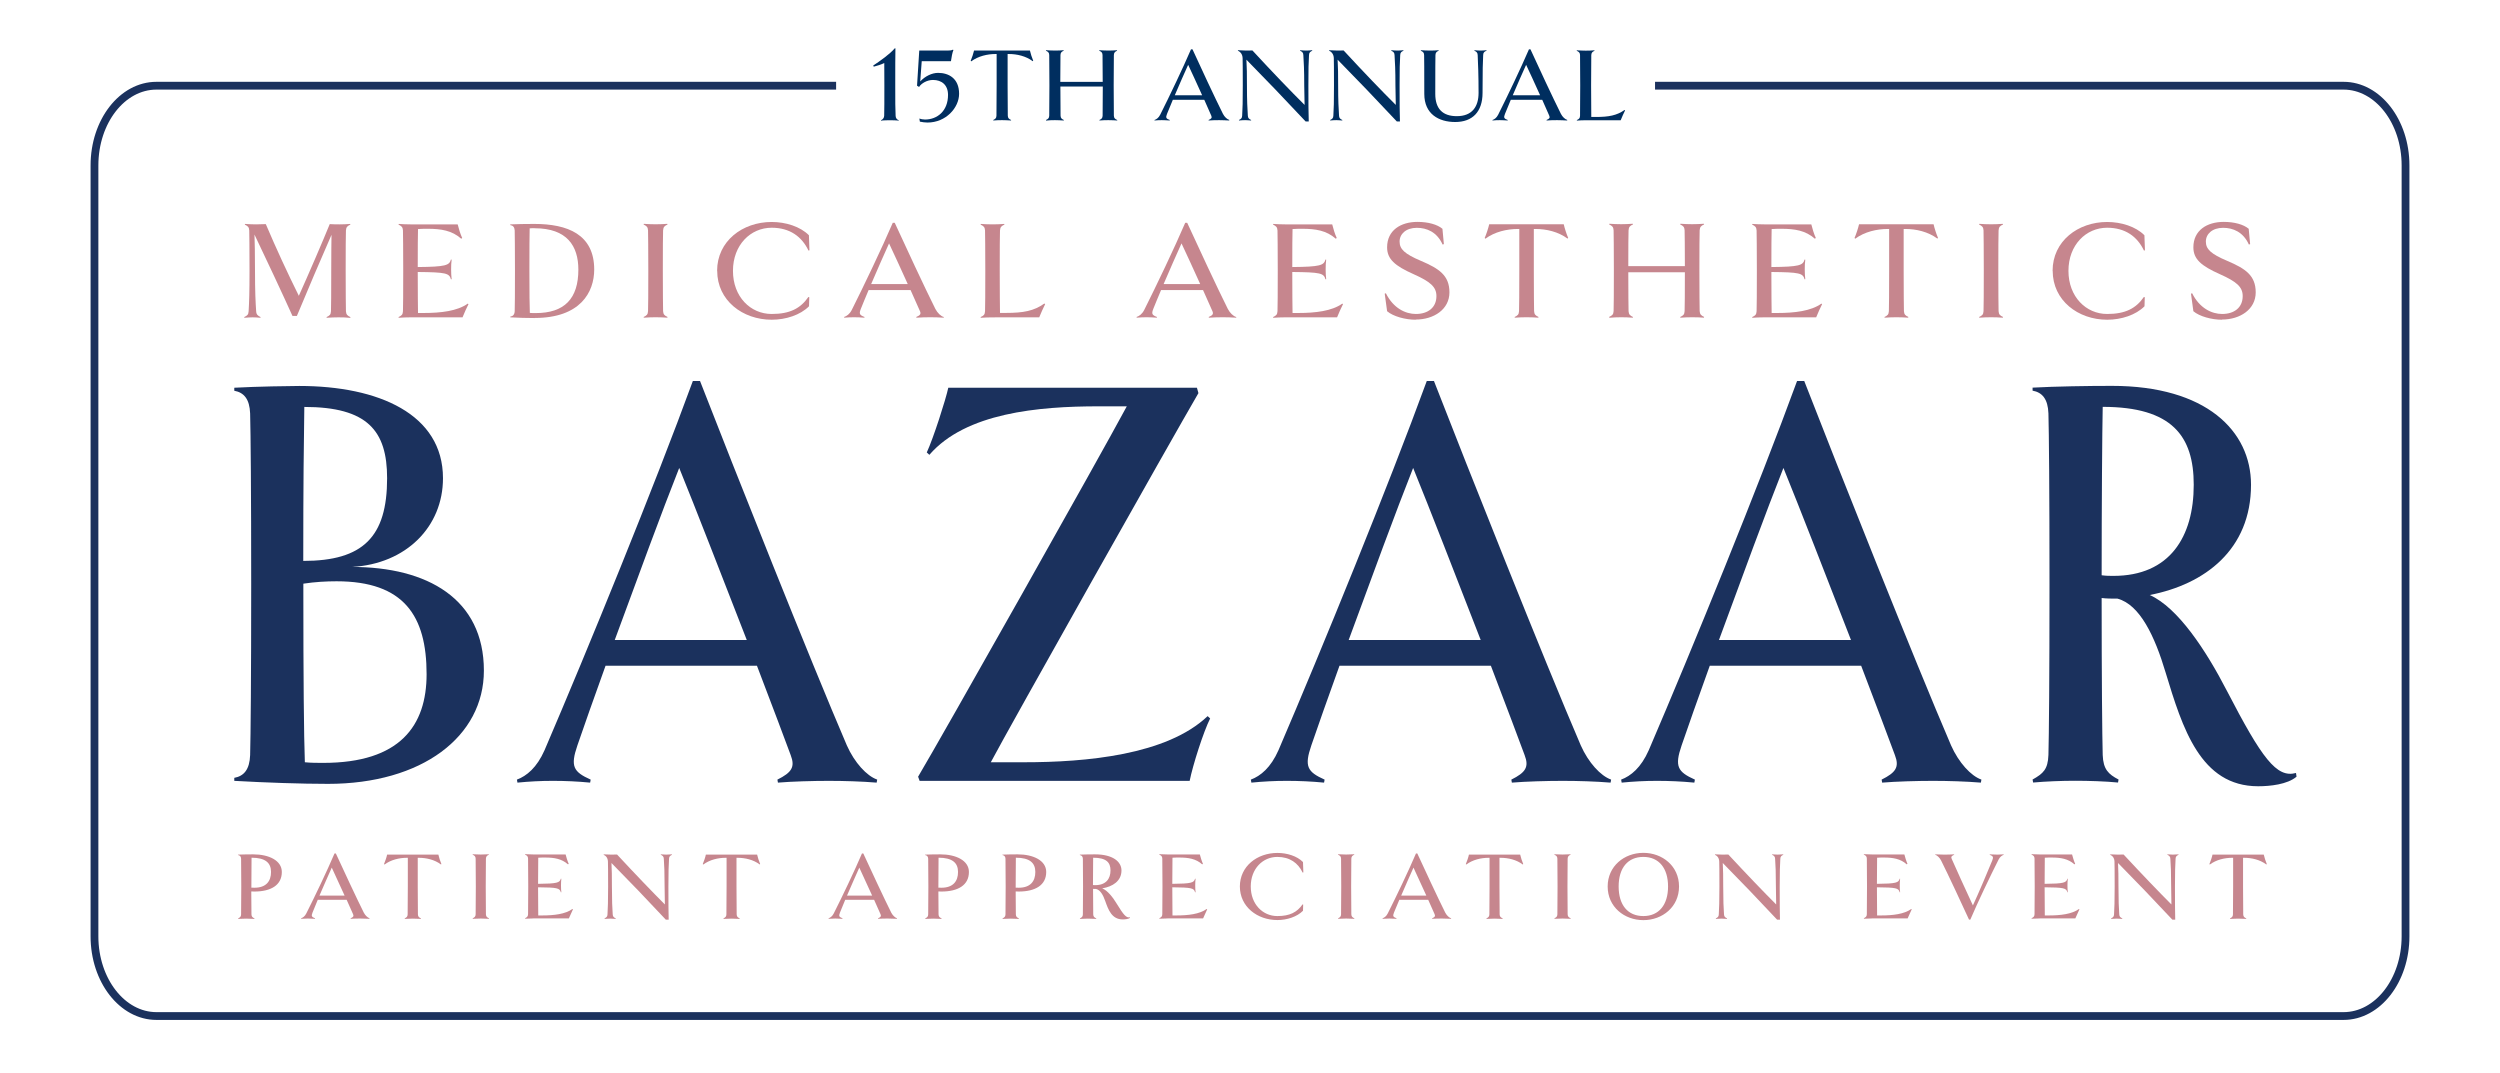 <svg xmlns="http://www.w3.org/2000/svg" viewBox="0 0 282.35 121.13"><defs><style>      .cls-1 {        fill: #002e5f;      }      .cls-1, .cls-2, .cls-3 {        stroke-width: 0px;      }      .cls-2 {        fill: #c6868e;      }      .cls-3 {        fill: #1b315d;      }      .cls-4 {        isolation: isolate;      }      .cls-5 {        fill: none;        fill-rule: evenodd;        stroke: #1b315d;        stroke-miterlimit: 10;        stroke-width: .88px;      }    </style></defs><g id="Rectangle_2" data-name="Rectangle 2" class="cls-4"><g><g><g><path class="cls-1" d="M101.51,13.63c-.18-.04-.82-.05-1.01-.05s-.83.01-1,.05v-.05c.24-.11.35-.28.36-.52.02-.78.02-1.55.02-3.42,0-1.55,0-1.85-.01-2.52-.38.18-.77.3-1.19.41l-.06-.13c.71-.46,1.91-1.31,2.43-1.94h.08c-.02.78-.02,2.31-.02,4.19s0,2.64.04,3.42c.01.25.11.41.36.52v.05Z"></path><path class="cls-1" d="M104.75,13.84c-.28,0-.56-.04-.86-.1l-.06-.35c.17.06.4.11.64.11,1.38,0,2.6-.96,2.6-2.78,0-1.13-.72-1.69-1.7-1.69-.64,0-1.3.36-1.57.79l-.23-.14.25-3.97h3.2c.24,0,.46-.02.6-.1l.06.04c-.11.22-.23.86-.28,1.26h-3.3l-.17,2.29c.55-.6,1.33-.97,2.02-.97,1.18,0,2.37.61,2.37,2.36,0,1.58-1.49,3.25-3.57,3.25Z"></path><path class="cls-1" d="M116.65,6.92c-.78-.59-1.8-.82-2.72-.82h-.13v3.54c0,1.86.01,3.03.02,3.42.01.29.13.38.37.49v.06c-.3-.02-.71-.04-1.01-.04s-.7.01-1,.04v-.06c.24-.12.35-.2.36-.49.01-.38.02-1.56.02-3.42v-3.54h-.12c-.92,0-1.97.24-2.75.83l-.06-.06c.13-.3.32-.88.38-1.16h6.31c.06.29.24.85.37,1.15l-.06.06Z"></path><path class="cls-1" d="M126.18,13.55v.06c-.18-.02-.71-.04-1.01-.04s-.7.01-1,.04v-.06c.24-.12.35-.2.36-.49.01-.37.02-1.5.02-3.29h-4.79c0,1.79.01,2.91.02,3.29.01.29.13.38.37.49v.06c-.3-.02-.71-.04-1-.04-.32,0-.71.01-1.01.05v-.07c.24-.12.35-.2.36-.49.01-.38.02-1.56.02-3.42s-.01-3.03-.02-3.42c-.01-.29-.12-.37-.37-.49v-.06c.31.02.7.04,1.02.04.29,0,.7-.01.98-.04v.06c-.23.11-.35.2-.36.49-.01.36-.02,1.39-.02,3.03h4.79c0-1.64-.01-2.67-.02-3.03-.01-.29-.12-.37-.37-.49v-.06c.31.02.7.04,1.01.04s.71-.01,1-.04v.06c-.23.11-.35.2-.36.49-.01.38-.02,1.55-.02,3.42s.01,3.03.02,3.42c.01.29.13.38.37.49Z"></path><path class="cls-1" d="M138.83,13.55v.06c-.36-.02-.78-.04-1.14-.04s-.88.01-1.19.04v-.06c.32-.14.41-.25.3-.49-.12-.28-.42-.96-.79-1.79h-3.55c-.28.65-.5,1.21-.66,1.6-.17.42-.1.53.31.68v.06c-.31-.02-.6-.04-.89-.04s-.55.01-.83.04v-.06c.22-.07.46-.24.64-.59,1.02-2.03,2.58-5.29,3.48-7.39h.17c.79,1.74,2.59,5.6,3.44,7.29.18.35.47.61.71.68ZM135.77,10.76c-.56-1.24-1.2-2.64-1.58-3.44-.4.85-.98,2.22-1.51,3.44h3.09Z"></path><path class="cls-1" d="M148.21,5.73c-.24.11-.36.2-.37.49-.05.78-.07,1.55-.07,3.42s.01,3.3.04,4.08h-.35c-2.31-2.47-4.5-4.75-6.69-6.98.05.79.06,1.69.06,2.9,0,1.74.05,2.64.1,3.42.01.29.14.38.37.49v.06c-.24-.02-.48-.04-.67-.04-.18,0-.41.01-.7.04v-.06c.24-.12.35-.2.36-.49.05-.78.07-1.56.07-3.42s-.01-2.73-.02-3.06c-.01-.43-.22-.71-.53-.85v-.06c.42.02.73.04.92.04.24,0,.48,0,.72-.01,2.25,2.44,4.34,4.61,5.89,6.15-.02-.67-.04-1.62-.04-2.21,0-1.74-.05-2.64-.1-3.42-.01-.29-.14-.38-.37-.49v-.06c.24.02.48.04.67.04.18,0,.41-.01.7-.04v.06Z"></path><path class="cls-1" d="M158.51,5.73c-.24.11-.36.2-.37.49-.05.78-.07,1.55-.07,3.42s.01,3.3.04,4.08h-.35c-2.31-2.47-4.5-4.75-6.69-6.98.05.79.06,1.69.06,2.9,0,1.74.05,2.64.1,3.42.01.29.14.38.37.49v.06c-.24-.02-.48-.04-.67-.04-.18,0-.41.01-.7.04v-.06c.24-.12.35-.2.36-.49.05-.78.07-1.56.07-3.42s-.01-2.73-.02-3.06c-.01-.43-.22-.71-.53-.85v-.06c.42.02.73.04.92.04.24,0,.48,0,.72-.01,2.25,2.44,4.34,4.61,5.89,6.15-.02-.67-.04-1.62-.04-2.21,0-1.74-.05-2.64-.1-3.42-.01-.29-.14-.38-.37-.49v-.06c.24.02.48.04.67.04.18,0,.41-.01.7-.04v.06Z"></path><path class="cls-1" d="M167.88,5.73c-.25.11-.36.2-.37.49-.04.78-.07,1.6-.07,4.26,0,2.16-1.15,3.3-3.09,3.3-1.83,0-3.49-.88-3.49-3.17,0-2.84-.01-4.01-.02-4.39-.01-.29-.12-.37-.37-.49v-.06c.31.02.7.04,1.01.04s.71-.01,1-.04v.06c-.23.11-.35.2-.36.49-.01.38-.02,1.55-.02,4.39,0,1.69.85,2.51,2.43,2.51,1.75,0,2.46-1.09,2.46-2.64,0-1.88-.06-3.48-.1-4.26-.01-.29-.14-.38-.37-.49v-.06c.24.02.48.04.67.04.18,0,.41-.01.7-.04v.06Z"></path><path class="cls-1" d="M177,13.55v.06c-.36-.02-.78-.04-1.14-.04s-.88.01-1.19.04v-.06c.32-.14.41-.25.3-.49-.12-.28-.42-.96-.79-1.79h-3.55c-.28.65-.5,1.21-.66,1.6-.17.42-.1.53.31.68v.06c-.31-.02-.6-.04-.89-.04s-.55.01-.83.04v-.06c.22-.07.46-.24.64-.59,1.02-2.03,2.58-5.29,3.48-7.39h.17c.79,1.74,2.59,5.6,3.44,7.29.18.35.47.61.71.68ZM173.94,10.76c-.56-1.24-1.2-2.64-1.58-3.44-.4.85-.98,2.22-1.51,3.44h3.09Z"></path><path class="cls-1" d="M183.54,12.46c-.13.26-.37.79-.5,1.12h-3.53c-.73,0-1.12.01-1.42.04v-.06c.24-.12.35-.19.36-.49.01-.38.02-1.56.02-3.42s-.01-3.03-.02-3.42c-.01-.29-.12-.37-.37-.49v-.06c.31.02.7.04,1.02.04.29,0,.7-.01.98-.04v.06c-.23.11-.35.2-.36.49-.01.38-.02,1.55-.02,3.42s.01,2.78.02,3.56h.52c1.45,0,2.36-.17,3.24-.79l.06.05Z"></path></g><g><path class="cls-2" d="M39.58,35.8l-.02.1c-.38-.05-.93-.06-1.33-.06s-.93.02-1.33.05l-.02-.08c.34-.16.48-.26.5-.66.02-.51.03-2.06.03-4.56,0-2.02.02-3.31.03-4.07-1.46,3.33-2.45,5.67-3.91,9.16h-.5c-.93-2.08-3.25-7.03-4.29-9.19.03.94.06,2.03.06,4.1,0,2.32.06,3.52.13,4.56.02.38.19.51.5.66l-.02.08c-.3-.03-.62-.05-.88-.05-.24,0-.54.02-.93.05l-.02-.08c.34-.16.48-.27.5-.66.06-1.04.1-2.08.1-4.56s-.02-4.05-.03-4.56c-.02-.38-.16-.5-.5-.66l.02-.08c.4.03.91.05,1.25.05.38,0,.94-.02,1.1-.03,1.15,2.71,2.45,5.52,3.73,8.1,1.06-2.35,2.8-6.39,3.49-8.1.29.02.7.03,1.14.03.38,0,.78-.02,1.17-.05l.02.08c-.32.14-.48.27-.5.66-.02.51-.03,2.06-.03,4.56s.02,4.05.03,4.56c.02.38.18.51.5.66Z"></path><path class="cls-2" d="M46.36,35.84c-.42,0-.93.02-1.33.05l-.02-.08c.34-.16.48-.27.5-.66.02-.51.03-2.08.03-4.56s-.02-4.05-.03-4.56c-.02-.38-.16-.5-.5-.66l.02-.08c.4.03.91.05,1.33.05h5.33c.11.45.3,1.09.51,1.54l-.11.08c-1.04-.93-2.29-1.12-3.76-1.12-.35,0-.74,0-1.12.03-.02.64-.03,2.19-.03,4.29,3.17-.03,3.57-.19,3.75-.85l.08.02c-.05.38-.06.66-.06,1.1s.02.74.06,1.1l-.08.02c-.18-.7-.58-.8-3.75-.83,0,2.23.02,4.1.03,4.63h.64c1.95,0,3.81-.22,4.98-1.06l.08.06c-.18.35-.5,1.06-.67,1.49h-5.87Z"></path><path class="cls-2" d="M60.38,35.92c-.96,0-1.78-.03-2.75-.08v-.08c.3-.05.48-.22.5-.61.02-.51.03-2.08.03-4.56s-.02-4.05-.03-4.56c-.02-.38-.19-.56-.5-.61v-.08c.7-.03,1.78-.05,2.71-.05,3.76,0,6.77,1.18,6.77,5.15,0,2.56-1.57,5.47-6.72,5.47ZM60.38,25.77c-.18,0-.35,0-.56.02-.02,1.02-.03,2.1-.03,4.8,0,2.48.02,4.05.05,4.75.22.02.43.02.66.02,3.25,0,4.82-1.63,4.82-4.91,0-2.67-1.28-4.67-4.93-4.67Z"></path><path class="cls-2" d="M75.37,35.88c-.38-.03-.93-.05-1.33-.05s-.93.02-1.33.05l-.02-.08c.34-.16.48-.27.5-.66.02-.51.03-2.08.03-4.56s-.02-4.05-.03-4.56c-.02-.38-.16-.5-.5-.66l.02-.08c.4.03.91.05,1.33.05s.94-.02,1.33-.05l.02.08c-.32.14-.48.27-.5.66-.02.51-.03,2.06-.03,4.56s.02,4.05.03,4.56c.02.38.18.51.5.66l-.02.08Z"></path><path class="cls-2" d="M80.99,30.59c0-3.36,2.87-5.52,6.16-5.52,1.58,0,3.23.51,4.21,1.5l.06,1.7-.11.03c-.75-1.58-2.11-2.58-4.16-2.58-2.38,0-4.37,1.94-4.37,4.87s1.98,4.87,4.37,4.87c2.05,0,3.25-.62,4.15-1.92l.1.03-.03,1.02c-.98.99-2.62,1.52-4.21,1.52-3.3,0-6.16-2.18-6.16-5.52Z"></path><path class="cls-2" d="M106.6,35.8l-.02.08c-.46-.03-1.02-.05-1.5-.05s-1.17.02-1.58.05l-.02-.08c.45-.19.56-.34.42-.66-.16-.37-.56-1.28-1.06-2.38h-4.74c-.37.86-.67,1.62-.88,2.13-.22.56-.13.7.42.91l-.02.08c-.4-.03-.78-.05-1.17-.05s-.74.02-1.1.05l-.02-.08c.3-.1.62-.32.86-.78,1.36-2.71,3.44-7.06,4.64-9.86h.22c1.06,2.32,3.46,7.48,4.59,9.73.24.46.62.82.94.91ZM102.52,32.08c-.75-1.65-1.6-3.52-2.11-4.59-.53,1.14-1.31,2.96-2.02,4.59h4.13Z"></path><path class="cls-2" d="M118.04,34.35c-.18.35-.5,1.06-.67,1.49h-4.71c-.98,0-1.49.02-1.89.05l-.02-.08c.34-.16.48-.26.5-.66.02-.51.03-2.08.03-4.56s-.02-4.05-.03-4.56c-.02-.38-.16-.5-.5-.66l.02-.08c.4.03.91.05,1.34.05.38,0,.93-.02,1.31-.05l.02.08c-.32.14-.48.27-.5.66-.02.51-.03,2.06-.03,4.56s.02,3.71.03,4.75h.69c1.94,0,3.15-.22,4.32-1.06l.08.06Z"></path><path class="cls-2" d="M139.63,35.8l-.02.08c-.46-.03-1.02-.05-1.5-.05s-1.17.02-1.58.05l-.02-.08c.45-.19.56-.34.42-.66-.16-.37-.56-1.28-1.06-2.38h-4.74c-.37.86-.67,1.62-.88,2.13-.22.56-.13.7.42.91l-.02.08c-.4-.03-.78-.05-1.17-.05s-.74.02-1.1.05l-.02-.08c.3-.1.62-.32.86-.78,1.36-2.71,3.44-7.06,4.64-9.86h.22c1.06,2.32,3.46,7.48,4.59,9.73.24.46.62.82.94.91ZM135.55,32.08c-.75-1.65-1.6-3.52-2.11-4.59-.53,1.14-1.31,2.96-2.02,4.59h4.13Z"></path><path class="cls-2" d="M145.13,35.84c-.42,0-.93.02-1.33.05l-.02-.08c.34-.16.48-.27.5-.66.02-.51.03-2.08.03-4.56s-.02-4.05-.03-4.56c-.02-.38-.16-.5-.5-.66l.02-.08c.4.03.91.05,1.33.05h5.33c.11.45.3,1.09.51,1.54l-.11.08c-1.04-.93-2.29-1.12-3.76-1.12-.35,0-.74,0-1.12.03-.02.64-.03,2.19-.03,4.29,3.17-.03,3.57-.19,3.75-.85l.08.02c-.05.38-.06.66-.06,1.1s.02.74.06,1.1l-.08.02c-.18-.7-.58-.8-3.75-.83,0,2.23.02,4.1.03,4.63h.64c1.95,0,3.81-.22,4.98-1.06l.08.06c-.18.35-.5,1.06-.67,1.49h-5.88Z"></path><path class="cls-2" d="M159.88,36.11c-1.15,0-2.53-.37-3.22-.96l-.27-1.98.13-.05c.85,1.7,2.22,2.34,3.39,2.34,1.36,0,2.32-.72,2.32-2.02,0-1.04-.69-1.63-2.59-2.48-2.11-.94-2.98-1.7-2.98-3.03,0-1.92,1.54-2.87,3.43-2.87,1.2,0,2.24.29,2.82.78l.16,1.73-.14.05c-.64-1.42-1.79-1.89-2.91-1.89-1.23,0-1.95.7-1.95,1.55s.54,1.39,2.43,2.19c2.02.86,3.2,1.63,3.2,3.55s-1.76,3.07-3.81,3.07Z"></path><path class="cls-2" d="M177.04,26.95c-1.04-.78-2.4-1.09-3.63-1.09h-.18v4.72c0,2.48.02,4.05.03,4.56.02.38.18.51.5.66l-.02.08c-.38-.03-.93-.05-1.33-.05s-.93.02-1.33.05l-.02-.08c.34-.16.48-.27.5-.66.02-.51.03-2.08.03-4.56v-4.72h-.16c-1.23,0-2.62.32-3.67,1.1l-.08-.08c.18-.4.43-1.17.51-1.55h8.42c.08.38.32,1.14.5,1.54l-.08.08Z"></path><path class="cls-2" d="M192.46,35.8l-.02.08c-.22-.03-.93-.05-1.33-.05s-.93.02-1.33.05l-.02-.08c.34-.16.48-.27.5-.66.02-.5.03-2,.03-4.39h-6.39c0,2.39.02,3.89.03,4.39.02.38.18.51.5.66l-.02.08c-.38-.03-.93-.05-1.31-.05-.43,0-.94.02-1.34.06l-.02-.1c.34-.16.48-.27.5-.66.02-.51.03-2.08.03-4.56s-.02-4.05-.03-4.56c-.02-.38-.16-.5-.5-.66l.02-.08c.4.03.91.05,1.34.05.38,0,.93-.02,1.31-.05l.02.08c-.32.14-.48.27-.5.66-.02.48-.03,1.86-.03,4.05h6.39c0-2.19-.02-3.57-.03-4.05-.02-.38-.16-.5-.5-.66l.02-.08c.4.03.91.05,1.33.05s.94-.02,1.33-.05l.02.08c-.32.14-.48.27-.5.66-.02.51-.03,2.06-.03,4.56s.02,4.05.03,4.56c.02.38.18.51.5.66Z"></path><path class="cls-2" d="M199.24,35.84c-.42,0-.93.02-1.33.05l-.02-.08c.34-.16.48-.27.5-.66.02-.51.03-2.08.03-4.56s-.02-4.05-.03-4.56c-.02-.38-.16-.5-.5-.66l.02-.08c.4.03.91.05,1.33.05h5.33c.11.45.3,1.09.51,1.54l-.11.08c-1.04-.93-2.29-1.12-3.76-1.12-.35,0-.74,0-1.12.03-.02.64-.03,2.19-.03,4.29,3.17-.03,3.57-.19,3.75-.85l.08.02c-.05.38-.06.66-.06,1.1s.02.74.06,1.1l-.08.02c-.18-.7-.58-.8-3.75-.83,0,2.23.02,4.1.03,4.63h.64c1.95,0,3.81-.22,4.98-1.06l.08.06c-.18.35-.5,1.06-.67,1.49h-5.88Z"></path><path class="cls-2" d="M218.81,26.95c-1.04-.78-2.4-1.09-3.63-1.09h-.18v4.72c0,2.48.02,4.05.03,4.56.02.38.18.51.5.66l-.02.08c-.38-.03-.93-.05-1.33-.05s-.93.02-1.33.05l-.02-.08c.34-.16.48-.27.5-.66.02-.51.03-2.08.03-4.56v-4.72h-.16c-1.23,0-2.62.32-3.67,1.1l-.08-.08c.18-.4.43-1.17.51-1.55h8.42c.08.38.32,1.14.5,1.54l-.08.08Z"></path><path class="cls-2" d="M226.2,35.88c-.38-.03-.93-.05-1.33-.05s-.93.02-1.33.05l-.02-.08c.34-.16.48-.27.5-.66.02-.51.03-2.08.03-4.56s-.02-4.05-.03-4.56c-.02-.38-.16-.5-.5-.66l.02-.08c.4.03.91.05,1.33.05s.94-.02,1.33-.05l.02.08c-.32.14-.48.27-.5.66-.02.51-.03,2.06-.03,4.56s.02,4.05.03,4.56c.02.38.18.51.5.66l-.02.08Z"></path><path class="cls-2" d="M231.82,30.59c0-3.36,2.87-5.52,6.16-5.52,1.58,0,3.23.51,4.21,1.5l.06,1.7-.11.03c-.75-1.58-2.11-2.58-4.16-2.58-2.38,0-4.37,1.94-4.37,4.87s1.99,4.87,4.37,4.87c2.05,0,3.25-.62,4.15-1.92l.1.03-.03,1.02c-.98.99-2.62,1.52-4.21,1.52-3.3,0-6.16-2.18-6.16-5.52Z"></path><path class="cls-2" d="M250.94,36.11c-1.15,0-2.53-.37-3.22-.96l-.27-1.98.13-.05c.85,1.7,2.22,2.34,3.39,2.34,1.36,0,2.32-.72,2.32-2.02,0-1.04-.69-1.63-2.59-2.48-2.11-.94-2.98-1.7-2.98-3.03,0-1.92,1.54-2.87,3.43-2.87,1.2,0,2.24.29,2.82.78l.16,1.73-.14.05c-.64-1.42-1.79-1.89-2.91-1.89-1.23,0-1.95.7-1.95,1.55s.54,1.39,2.43,2.19c2.02.86,3.2,1.63,3.2,3.55s-1.76,3.07-3.81,3.07Z"></path></g><g><path class="cls-2" d="M28.72,100.69c-.11,0-.22,0-.34-.01,0,1.21.01,2.24.02,2.59.01.26.12.35.34.45v.06c-.27-.02-.65-.03-.94-.03s-.63.01-.9.03v-.06c.22-.11.32-.19.33-.45.01-.35.02-1.43.02-3.14s-.01-2.78-.02-3.14c-.01-.26-.13-.38-.34-.42v-.05c.48-.02,1.19-.03,1.71-.03,1.78,0,3.23.7,3.23,1.99,0,1.49-1.23,2.21-3.11,2.21ZM28.41,96.87c-.01.45-.02,1.89-.02,3.38.12.01.24.01.35.01,1.32,0,1.87-.74,1.87-1.78s-.65-1.61-2.2-1.61Z"></path><path class="cls-2" d="M41.73,103.71v.06c-.33-.02-.71-.03-1.04-.03s-.8.01-1.09.03v-.06c.3-.13.37-.23.28-.45-.11-.25-.39-.88-.73-1.64h-3.26c-.25.59-.46,1.11-.6,1.46-.15.39-.09.48.29.63v.06c-.29-.02-.55-.03-.81-.03s-.51.01-.76.03v-.06c.2-.07.42-.22.58-.54.94-1.86,2.37-4.85,3.19-6.78h.15c.73,1.59,2.38,5.14,3.16,6.69.17.32.43.56.65.63ZM38.92,101.15c-.52-1.13-1.1-2.42-1.45-3.16-.36.78-.9,2.04-1.39,3.16h2.84Z"></path><path class="cls-2" d="M49.8,97.63c-.72-.54-1.65-.75-2.5-.75h-.12v3.25c0,1.71.01,2.78.02,3.14.01.26.12.35.34.45v.06c-.28-.02-.65-.03-.92-.03s-.64.01-.91.03v-.06c.22-.11.32-.19.33-.45.01-.35.02-1.43.02-3.14v-3.25h-.11c-.85,0-1.8.22-2.52.76l-.06-.05c.12-.28.3-.8.35-1.07h5.79c.05.26.22.78.34,1.06l-.05.06Z"></path><path class="cls-2" d="M55.21,103.77c-.26-.02-.64-.03-.91-.03s-.64.01-.91.03v-.06c.22-.11.32-.19.33-.45.01-.35.02-1.43.02-3.14s-.01-2.78-.02-3.14c-.01-.26-.11-.34-.34-.45v-.05c.29.02.64.03.92.03s.65-.01.91-.03v.05c-.21.1-.32.19-.33.45-.01.35-.02,1.42-.02,3.14s.01,2.78.02,3.14c.01.26.12.35.34.45v.06Z"></path><path class="cls-2" d="M60.22,103.73c-.29,0-.64.01-.91.03v-.06c.22-.11.32-.19.33-.45.01-.35.02-1.43.02-3.14s-.01-2.78-.02-3.14c-.01-.26-.11-.34-.34-.45v-.05c.29.02.64.03.92.03h3.66c.08.31.21.75.35,1.06l-.08.06c-.72-.64-1.57-.77-2.59-.77-.24,0-.51,0-.77.02-.01.44-.02,1.51-.02,2.95,2.18-.02,2.45-.13,2.57-.58h.06c-.03.27-.04.46-.04.77s.01.51.04.76h-.06c-.12-.47-.4-.54-2.57-.56,0,1.53.01,2.82.02,3.18h.44c1.34,0,2.62-.15,3.42-.73l.06.04c-.12.24-.34.73-.46,1.02h-4.04Z"></path><path class="cls-2" d="M75.9,96.54c-.22.1-.33.19-.34.45-.04.71-.07,1.42-.07,3.14s.01,3.03.03,3.74h-.32c-2.12-2.27-4.13-4.36-6.14-6.4.04.73.05,1.55.05,2.66,0,1.59.04,2.42.09,3.14.01.26.13.35.34.45v.06c-.22-.02-.44-.03-.62-.03-.17,0-.37.01-.64.03v-.06c.22-.11.32-.19.33-.45.04-.72.07-1.43.07-3.14s-.01-2.51-.02-2.81c-.01-.4-.2-.65-.48-.78v-.05c.39.02.67.03.85.03.22,0,.44,0,.66-.01,2.07,2.23,3.98,4.22,5.4,5.64-.02-.62-.03-1.49-.03-2.02,0-1.6-.04-2.42-.09-3.14-.01-.26-.13-.35-.34-.45v-.05c.22.02.44.03.62.03.17,0,.37-.01.64-.03v.05Z"></path><path class="cls-2" d="M85.8,97.63c-.72-.54-1.65-.75-2.5-.75h-.12v3.25c0,1.71.01,2.78.02,3.14.01.26.12.35.34.45v.06c-.28-.02-.65-.03-.92-.03s-.64.01-.91.03v-.06c.22-.11.32-.19.33-.45.01-.35.02-1.43.02-3.14v-3.25h-.11c-.85,0-1.8.22-2.52.76l-.06-.05c.12-.28.3-.8.35-1.07h5.79c.05.26.22.78.34,1.06l-.05.06Z"></path><path class="cls-2" d="M101.3,103.71v.06c-.33-.02-.71-.03-1.04-.03s-.8.01-1.09.03v-.06c.3-.13.37-.23.28-.45-.11-.25-.39-.88-.73-1.64h-3.26c-.25.59-.46,1.11-.6,1.46-.15.39-.09.48.29.63v.06c-.29-.02-.55-.03-.81-.03s-.51.01-.76.03v-.06c.2-.07.42-.22.58-.54.94-1.86,2.37-4.85,3.19-6.78h.15c.73,1.59,2.38,5.14,3.16,6.69.17.32.43.56.65.63ZM98.5,101.15c-.52-1.13-1.1-2.42-1.45-3.16-.36.78-.9,2.04-1.39,3.16h2.84Z"></path><path class="cls-2" d="M106.32,100.69c-.11,0-.22,0-.34-.01,0,1.21.01,2.24.02,2.59.01.26.12.35.34.45v.06c-.27-.02-.65-.03-.94-.03s-.63.01-.9.03v-.06c.22-.11.32-.19.33-.45.01-.35.02-1.43.02-3.14s-.01-2.78-.02-3.14c-.01-.26-.13-.38-.34-.42v-.05c.48-.02,1.19-.03,1.71-.03,1.78,0,3.23.7,3.23,1.99,0,1.49-1.23,2.21-3.11,2.21ZM106,96.87c-.01.45-.02,1.89-.02,3.38.12.01.24.01.35.01,1.32,0,1.87-.74,1.87-1.78s-.65-1.61-2.2-1.61Z"></path><path class="cls-2" d="M115.05,100.69c-.11,0-.22,0-.34-.01,0,1.21.01,2.24.02,2.59.01.26.12.35.34.45v.06c-.27-.02-.65-.03-.94-.03s-.63.01-.9.03v-.06c.22-.11.32-.19.33-.45.01-.35.02-1.43.02-3.14s-.01-2.78-.02-3.14c-.01-.26-.13-.38-.34-.42v-.05c.48-.02,1.19-.03,1.71-.03,1.78,0,3.23.7,3.23,1.99,0,1.49-1.23,2.21-3.11,2.21ZM114.73,96.87c-.01.45-.02,1.89-.02,3.38.12.01.24.01.35.01,1.32,0,1.87-.74,1.87-1.78s-.65-1.61-2.2-1.61Z"></path><path class="cls-2" d="M127.64,103.66c-.2.14-.57.18-.83.18-1.24,0-1.63-1.07-1.99-2.09-.23-.66-.55-1.24-1.03-1.35-.12,0-.23,0-.34-.01,0,1.45.01,2.53.02,2.88.01.26.12.35.34.45v.06c-.27-.02-.65-.03-.94-.03s-.63.01-.9.03v-.06c.22-.11.32-.19.33-.45.01-.35.02-1.43.02-3.14s-.01-2.78-.02-3.14c-.01-.26-.13-.38-.34-.42v-.05c.48-.02,1.19-.03,1.71-.03,2.02,0,2.99.83,2.99,1.82,0,1.19-.99,1.83-2.18,2.02.6.23,1.21,1.01,1.66,1.76.75,1.23,1.07,1.61,1.48,1.51v.07ZM123.44,99.96c.1.01.18.01.25.01,1.21,0,1.73-.71,1.73-1.67,0-.89-.46-1.43-1.96-1.43-.01.44-.02,1.83-.02,3.09Z"></path><path class="cls-2" d="M131.85,103.73c-.29,0-.64.01-.91.03v-.06c.22-.11.32-.19.33-.45.01-.35.02-1.43.02-3.14s-.01-2.78-.02-3.14c-.01-.26-.11-.34-.34-.45v-.05c.29.02.64.03.92.03h3.66c.08.31.21.75.35,1.06l-.08.06c-.72-.64-1.57-.77-2.59-.77-.24,0-.51,0-.77.02-.01.44-.02,1.51-.02,2.95,2.18-.02,2.45-.13,2.57-.58h.06c-.03.27-.04.46-.04.77s.01.51.04.76h-.06c-.12-.47-.4-.54-2.57-.56,0,1.53.01,2.82.02,3.18h.44c1.34,0,2.62-.15,3.42-.73l.06.04c-.12.24-.34.73-.46,1.02h-4.04Z"></path><path class="cls-2" d="M140.03,100.13c0-2.31,1.97-3.8,4.24-3.8,1.09,0,2.22.35,2.89,1.03l.04,1.17-.08.02c-.52-1.09-1.45-1.77-2.86-1.77-1.64,0-3,1.33-3,3.34s1.36,3.34,3,3.34c1.41,0,2.23-.43,2.85-1.32l.07.02-.02.7c-.67.68-1.8,1.05-2.89,1.05-2.27,0-4.24-1.5-4.24-3.8Z"></path><path class="cls-2" d="M152.95,103.77c-.26-.02-.64-.03-.91-.03s-.64.01-.91.03v-.06c.22-.11.32-.19.33-.45.01-.35.02-1.43.02-3.14s-.01-2.78-.02-3.14c-.01-.26-.11-.34-.34-.45v-.05c.29.02.64.03.92.03s.65-.01.91-.03v.05c-.21.1-.32.19-.33.45-.01.35-.02,1.42-.02,3.14s.01,2.78.02,3.14c.01.26.12.35.34.45v.06Z"></path><path class="cls-2" d="M163.89,103.71v.06c-.33-.02-.72-.03-1.05-.03s-.8.01-1.09.03v-.06c.3-.13.37-.23.28-.45-.11-.25-.39-.88-.73-1.64h-3.26c-.25.59-.46,1.11-.61,1.46-.15.39-.09.48.29.63v.06c-.29-.02-.55-.03-.81-.03s-.51.01-.76.03v-.06c.2-.07.42-.22.58-.54.94-1.86,2.37-4.85,3.19-6.78h.15c.73,1.59,2.38,5.14,3.16,6.69.17.32.43.56.65.63ZM161.09,101.15c-.52-1.13-1.1-2.42-1.45-3.16-.36.78-.9,2.04-1.39,3.16h2.84Z"></path><path class="cls-2" d="M171.97,97.63c-.71-.54-1.65-.75-2.5-.75h-.12v3.25c0,1.71.01,2.78.02,3.14.01.26.12.35.34.45v.06c-.27-.02-.65-.03-.92-.03s-.64.01-.91.03v-.06c.22-.11.32-.19.33-.45.01-.35.02-1.43.02-3.14v-3.25h-.11c-.85,0-1.8.22-2.52.76l-.05-.05c.12-.28.3-.8.35-1.07h5.79c.05.26.22.78.34,1.06l-.05.06Z"></path><path class="cls-2" d="M177.38,103.77c-.26-.02-.64-.03-.91-.03s-.64.01-.91.03v-.06c.22-.11.32-.19.33-.45.01-.35.02-1.43.02-3.14s-.01-2.78-.02-3.14c-.01-.26-.11-.34-.34-.45v-.05c.29.02.64.03.92.03s.65-.01.91-.03v.05c-.21.1-.32.19-.33.45-.01.35-.02,1.42-.02,3.14s.01,2.78.02,3.14c.01.26.12.35.34.45v.06Z"></path><path class="cls-2" d="M185.6,103.92c-2.15,0-4.03-1.5-4.03-3.8s1.88-3.8,4.03-3.8,4.03,1.49,4.03,3.8-1.88,3.8-4.03,3.8ZM185.6,96.78c-1.76,0-2.79,1.25-2.79,3.34s1.03,3.34,2.79,3.34,2.79-1.27,2.79-3.34-1.03-3.34-2.79-3.34Z"></path><path class="cls-2" d="M201.41,96.54c-.22.1-.33.19-.34.45-.04.71-.07,1.42-.07,3.14s.01,3.03.03,3.74h-.32c-2.12-2.27-4.13-4.36-6.14-6.4.04.73.05,1.55.05,2.66,0,1.59.04,2.42.09,3.14.01.26.13.35.34.45v.06c-.22-.02-.44-.03-.62-.03-.17,0-.37.01-.64.03v-.06c.22-.11.32-.19.33-.45.04-.72.07-1.43.07-3.14s-.01-2.51-.02-2.81c-.01-.4-.2-.65-.48-.78v-.05c.38.02.67.03.85.03.22,0,.44,0,.66-.01,2.07,2.23,3.98,4.22,5.4,5.64-.02-.62-.03-1.49-.03-2.02,0-1.6-.04-2.42-.09-3.14-.01-.26-.13-.35-.34-.45v-.05c.22.02.44.03.62.03.17,0,.37-.01.64-.03v.05Z"></path><path class="cls-2" d="M211.42,103.73c-.29,0-.64.01-.91.03v-.06c.22-.11.32-.19.33-.45.01-.35.02-1.43.02-3.14s-.01-2.78-.02-3.14c-.01-.26-.11-.34-.34-.45v-.05c.29.02.64.03.92.03h3.66c.08.31.21.75.35,1.06l-.08.06c-.71-.64-1.57-.77-2.58-.77-.24,0-.51,0-.77.02-.01.44-.02,1.51-.02,2.95,2.18-.02,2.45-.13,2.57-.58h.05c-.03.27-.04.46-.04.77s.01.51.04.76h-.05c-.12-.47-.4-.54-2.57-.56,0,1.53.01,2.82.02,3.18h.44c1.34,0,2.62-.15,3.42-.73l.05.04c-.12.24-.34.73-.46,1.02h-4.04Z"></path><path class="cls-2" d="M226.31,96.54c-.21.07-.43.22-.59.54-.94,1.86-2.37,4.85-3.19,6.78h-.15c-.73-1.6-2.38-5.14-3.16-6.69-.17-.32-.43-.56-.65-.63v-.05c.33.02.78.03,1,.03s.85-.01,1.13-.03v.05c-.3.13-.37.23-.28.45.28.65,1.75,3.89,2.4,5.27.62-1.33,1.76-4.03,2.19-5.09.15-.38.09-.48-.29-.63v-.05c.35.02.66.03.88.03s.41-.01.69-.03v.05Z"></path><path class="cls-2" d="M230.36,103.73c-.29,0-.64.01-.91.03v-.06c.22-.11.32-.19.33-.45.01-.35.02-1.43.02-3.14s-.01-2.78-.02-3.14c-.01-.26-.11-.34-.34-.45v-.05c.29.02.64.03.92.03h3.66c.08.31.21.75.35,1.06l-.08.06c-.71-.64-1.57-.77-2.58-.77-.24,0-.51,0-.77.02-.01.44-.02,1.51-.02,2.95,2.18-.02,2.45-.13,2.57-.58h.05c-.03.27-.04.46-.04.77s.01.51.04.76h-.05c-.12-.47-.4-.54-2.57-.56,0,1.53.01,2.82.02,3.18h.44c1.34,0,2.62-.15,3.42-.73l.05.04c-.12.24-.34.73-.46,1.02h-4.04Z"></path><path class="cls-2" d="M246.05,96.54c-.22.1-.33.19-.34.45-.04.71-.07,1.42-.07,3.14s.01,3.03.03,3.74h-.32c-2.12-2.27-4.13-4.36-6.14-6.4.04.73.05,1.55.05,2.66,0,1.59.04,2.42.09,3.14.01.26.13.35.34.45v.06c-.22-.02-.44-.03-.62-.03-.17,0-.37.01-.64.03v-.06c.22-.11.32-.19.33-.45.04-.72.07-1.43.07-3.14s-.01-2.51-.02-2.81c-.01-.4-.2-.65-.48-.78v-.05c.38.02.67.03.85.03.22,0,.44,0,.66-.01,2.07,2.23,3.98,4.22,5.4,5.64-.02-.62-.03-1.49-.03-2.02,0-1.6-.04-2.42-.09-3.14-.01-.26-.13-.35-.34-.45v-.05c.22.02.44.03.62.03.17,0,.37-.01.64-.03v.05Z"></path><path class="cls-2" d="M255.95,97.63c-.71-.54-1.65-.75-2.5-.75h-.12v3.25c0,1.71.01,2.78.02,3.14.01.26.12.35.34.45v.06c-.27-.02-.65-.03-.92-.03s-.64.01-.91.03v-.06c.22-.11.32-.19.33-.45.01-.35.02-1.43.02-3.14v-3.25h-.11c-.85,0-1.8.22-2.52.76l-.05-.05c.12-.28.3-.8.35-1.07h5.79c.05.26.22.78.34,1.06l-.05.06Z"></path></g><g><path class="cls-3" d="M37.03,88.53c-2.95,0-7.05-.14-10.57-.34v-.34c1.1-.2,1.73-.95,1.79-2.57.06-2.17.12-8.8.12-19.29s-.06-17.12-.12-19.29c-.06-1.62-.69-2.37-1.79-2.57v-.34c2.54-.14,6.41-.2,7.34-.2,8.95,0,16.23,3.18,16.23,10.42,0,5.48-4.16,9.68-10.28,10.02,8.49,0,14.9,3.59,14.9,11.71,0,7.45-6.99,12.79-17.62,12.79ZM34.37,45.95c-.06,4.06-.12,8.6-.12,17.4,6.76,0,9.47-2.71,9.47-9.34,0-5.35-2.2-8.05-9.36-8.05ZM38.01,65.65c-1.16,0-2.43.07-3.75.27v1.08c0,9.48.06,16.11.17,19.09.69.07,1.44.07,2.08.07,8.67,0,11.67-4.2,11.67-10.02,0-6.57-2.54-10.49-10.17-10.49Z"></path><path class="cls-3" d="M99.07,88.05l-.06.34c-1.68-.14-3.7-.2-5.43-.2s-4.22.07-5.72.2l-.06-.34c1.62-.81,2.02-1.42,1.5-2.77-.58-1.56-2.02-5.42-3.81-10.09h-17.1c-1.33,3.66-2.43,6.84-3.18,9-.81,2.37-.46,2.98,1.5,3.86l-.06.34c-1.44-.14-2.83-.2-4.22-.2s-2.66.07-3.99.2l-.06-.34c1.1-.41,2.25-1.35,3.12-3.32,4.91-11.44,12.42-29.85,16.75-41.7h.81c3.81,9.81,12.48,31.61,16.58,41.15.87,1.96,2.25,3.45,3.41,3.86ZM84.34,72.28c-2.72-6.97-5.78-14.89-7.63-19.43-1.91,4.81-4.74,12.52-7.28,19.43h14.9Z"></path><path class="cls-3" d="M136.67,81.15c-.75,1.49-1.96,5.28-2.31,7.04h-30.5l-.17-.47c2.66-4.47,20.45-36.01,23.57-41.83h-3.18c-6.82,0-15.02.74-19.12,5.48l-.29-.27c.75-1.62,2.14-5.96,2.43-7.31h28.08l.17.61c-3,5.14-21.38,37.77-23.45,41.69h3.75c6.99,0,16.12-.81,20.74-5.21l.29.27Z"></path><path class="cls-3" d="M181.96,88.05l-.06.34c-1.68-.14-3.7-.2-5.43-.2s-4.22.07-5.72.2l-.06-.34c1.62-.81,2.02-1.42,1.5-2.77-.58-1.56-2.02-5.42-3.81-10.09h-17.1c-1.33,3.66-2.43,6.84-3.18,9-.81,2.37-.46,2.98,1.5,3.86l-.06.34c-1.44-.14-2.83-.2-4.22-.2s-2.66.07-3.99.2l-.06-.34c1.1-.41,2.25-1.35,3.12-3.32,4.91-11.44,12.42-29.85,16.75-41.7h.81c3.81,9.81,12.48,31.61,16.58,41.15.87,1.96,2.25,3.45,3.41,3.86ZM167.23,72.28c-2.71-6.97-5.78-14.89-7.63-19.43-1.91,4.81-4.74,12.52-7.28,19.43h14.9Z"></path><path class="cls-3" d="M223.78,88.05l-.06.34c-1.68-.14-3.7-.2-5.43-.2s-4.22.07-5.72.2l-.06-.34c1.62-.81,2.02-1.42,1.5-2.77-.58-1.56-2.02-5.42-3.81-10.09h-17.1c-1.33,3.66-2.43,6.84-3.18,9-.81,2.37-.46,2.98,1.5,3.86l-.06.34c-1.44-.14-2.83-.2-4.22-.2s-2.66.07-3.99.2l-.06-.34c1.1-.41,2.25-1.35,3.12-3.32,4.91-11.44,12.42-29.85,16.75-41.7h.81c3.81,9.81,12.48,31.61,16.58,41.15.87,1.96,2.25,3.45,3.41,3.86ZM209.05,72.28c-2.71-6.97-5.78-14.89-7.63-19.43-1.91,4.81-4.74,12.52-7.28,19.43h14.9Z"></path><path class="cls-3" d="M259.37,87.72c-1.04.88-3,1.08-4.33,1.08-6.53,0-8.55-6.57-10.46-12.86-1.21-4.06-2.89-7.65-5.43-8.33-.63,0-1.21,0-1.79-.07,0,8.93.06,15.57.12,17.73.06,1.62.64,2.17,1.79,2.77l-.06.34c-1.39-.14-3.35-.2-4.85-.2s-3.29.07-4.74.2l-.06-.34c1.21-.68,1.73-1.15,1.79-2.77.06-2.17.12-8.8.12-19.29s-.06-17.12-.12-19.29c-.06-1.62-.69-2.37-1.79-2.57v-.34c2.54-.14,6.24-.2,8.96-.2,10.63,0,15.71,5.08,15.71,11.17,0,7.31-5.2,11.24-11.44,12.45,3.18,1.42,6.35,6.23,8.72,10.83,3.93,7.58,5.6,9.88,7.8,9.27l.06.41ZM237.36,64.97c.52.07.92.07,1.33.07,6.35,0,9.07-4.4,9.07-10.29,0-5.48-2.43-8.8-10.28-8.8-.06,2.71-.12,11.24-.12,19.02Z"></path></g></g><path class="cls-5" d="M186.92,9.68h77.76c3.86,0,7,4.03,7,9v87.07c0,4.97-3.13,9-7,9H17.67c-3.86,0-7-4.03-7-9V18.68c0-4.97,3.13-9,7-9h76.76"></path></g></g></svg>